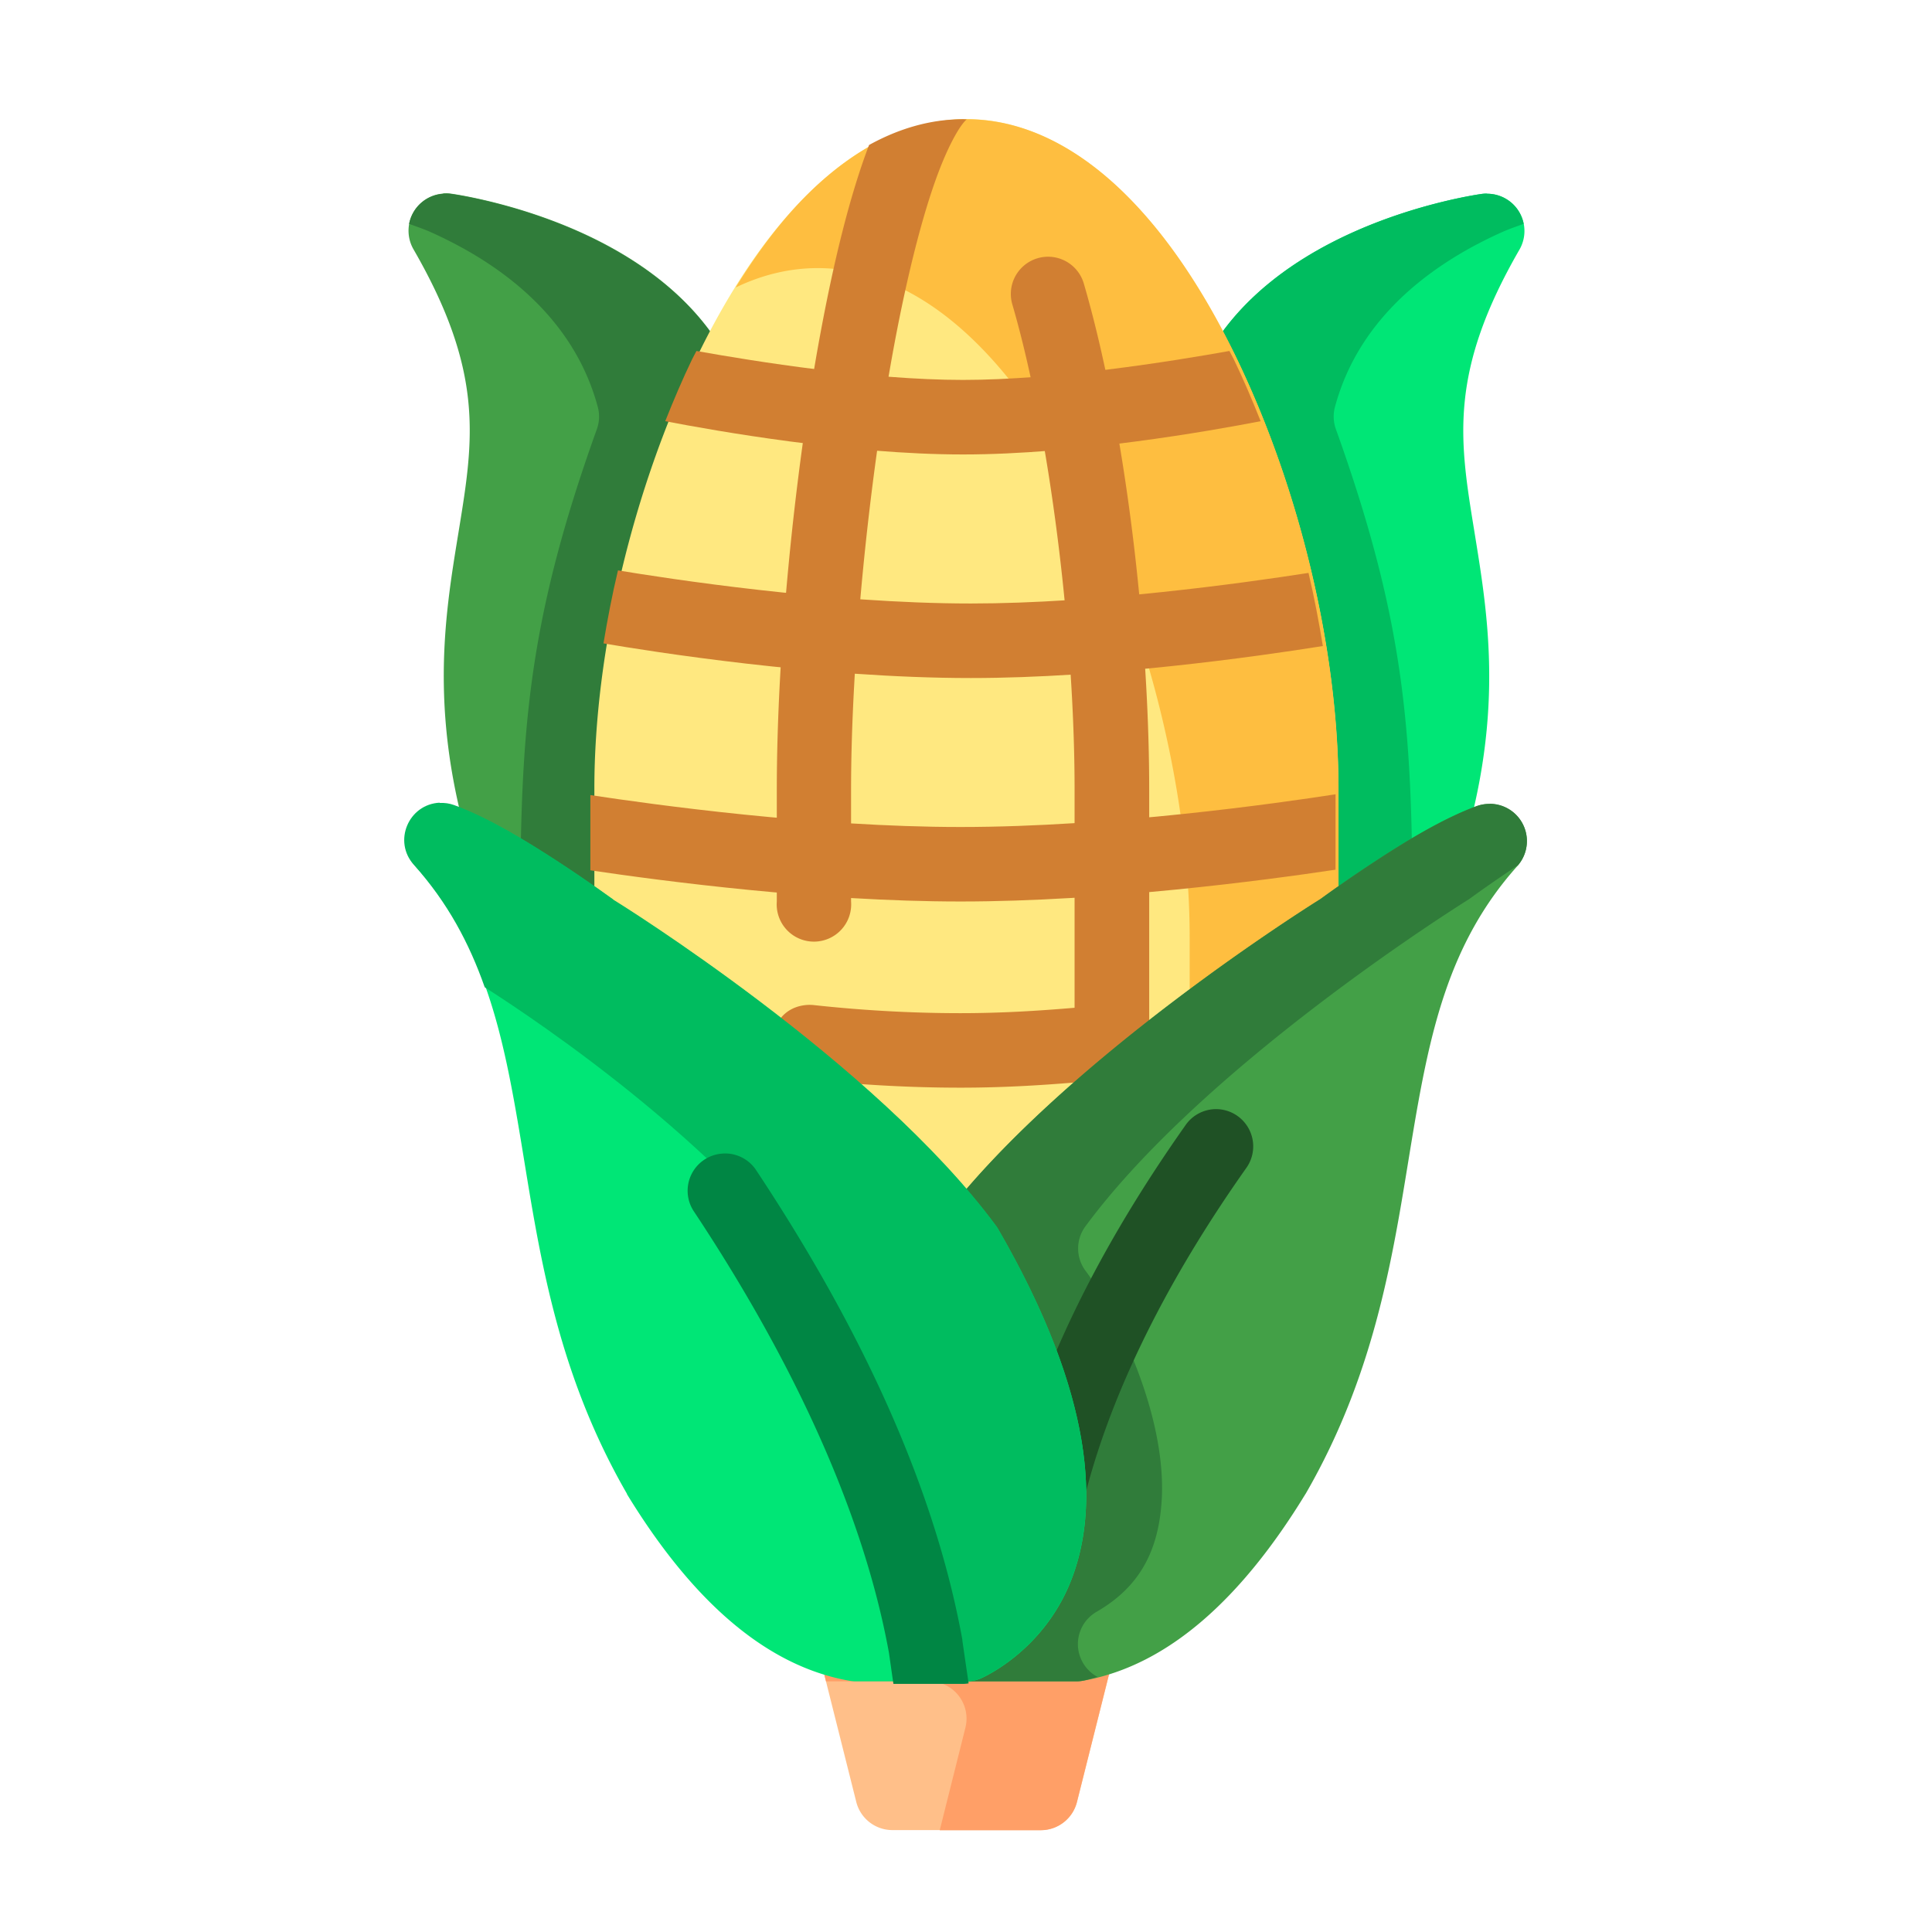 <?xml version="1.0" encoding="UTF-8" standalone="no"?> <svg xmlns:dc="http://purl.org/dc/elements/1.1/" xmlns:cc="http://creativecommons.org/ns#" xmlns:rdf="http://www.w3.org/1999/02/22-rdf-syntax-ns#" xmlns:svg="http://www.w3.org/2000/svg" xmlns="http://www.w3.org/2000/svg" xmlns:sodipodi="http://sodipodi.sourceforge.net/DTD/sodipodi-0.dtd" xmlns:inkscape="http://www.inkscape.org/namespaces/inkscape" width="48pt" height="48pt" viewBox="0 0 16.933 16.933" version="1.1" id="svg979" inkscape:version="0.92.4 (5da689c313, 2019-01-14)" sodipodi:docname="12 - Corn.svg" inkscape:export-filename="E:\TR Design Studio Creative\Project Design\TR Creative Design\Icon Design\Project Hiring\Icon Icons\Project - 001\001 - Agriculture And Farming\Flat\Export\11 - Scythe.png" inkscape:export-xdpi="768" inkscape:export-ydpi="768"><defs id="defs973"></defs><g inkscape:label="Layer 1" inkscape:groupmode="layer" id="layer1" transform="translate(0,-280.067)"><g transform="matrix(1.232,0,0,1.232,27.766,-69.472)" style="display:inline;stroke-width:0.812" id="g2422"><path inkscape:connector-curvature="0" id="path2069" d="m -11.959,285.094 a 0.265,0.265 0 0 0 -0.035,0.002 c 0,0 -0.43,0.057 -0.902,0.266 -0.472,0.209 -1.025,0.587 -1.203,1.252 a 0.265,0.265 0 0 0 0.008,0.158 c 0.538,1.5 0.547,2.264 0.547,3.748 a 0.265,0.265 0 0 0 0.412,0.221 l 0.793,-0.533 a 0.265,0.265 0 0 0 0.102,-0.129 c 0.432,-1.175 0.289,-1.957 0.186,-2.596 -0.104,-0.639 -0.181,-1.118 0.324,-1.992 a 0.265,0.265 0 0 0 -0.23,-0.396 z" style="color:#000000;font-style:normal;font-variant:normal;font-weight:normal;font-stretch:normal;font-size:medium;line-height:normal;font-family:sans-serif;font-variant-ligatures:normal;font-variant-position:normal;font-variant-caps:normal;font-variant-numeric:normal;font-variant-alternates:normal;font-feature-settings:normal;text-indent:0;text-align:start;text-decoration:none;text-decoration-line:none;text-decoration-style:solid;text-decoration-color:#000000;letter-spacing:normal;word-spacing:normal;text-transform:none;writing-mode:lr-tb;direction:ltr;text-orientation:mixed;dominant-baseline:auto;baseline-shift:baseline;text-anchor:start;white-space:normal;shape-padding:0;clip-rule:nonzero;display:inline;overflow:visible;visibility:visible;opacity:1;isolation:auto;mix-blend-mode:normal;color-interpolation:sRGB;color-interpolation-filters:linearRGB;solid-color:#000000;solid-opacity:1;vector-effect:none;fill:#00e676;fill-opacity:1;fill-rule:nonzero;stroke:none;stroke-width:0.43;stroke-linecap:round;stroke-linejoin:round;stroke-miterlimit:4;stroke-dasharray:none;stroke-dashoffset:0;stroke-opacity:1;color-rendering:auto;image-rendering:auto;shape-rendering:auto;text-rendering:auto;enable-background:accumulate"></path><path inkscape:connector-curvature="0" id="path2075" d="m -11.959,285.094 a 0.265,0.265 0 0 0 -0.035,0.002 c 0,0 -0.43,0.057 -0.902,0.266 -0.472,0.209 -1.025,0.587 -1.203,1.252 a 0.265,0.265 0 0 0 0.008,0.158 c 0.538,1.5 0.547,2.264 0.547,3.748 a 0.265,0.265 0 0 0 0.412,0.221 l 0.644,-0.433 c -0.002,-1.337 -0.035,-2.115 -0.545,-3.536 a 0.265,0.265 0 0 1 -0.008,-0.158 c 0.178,-0.665 0.731,-1.043 1.203,-1.252 0.049,-0.021 0.093,-0.035 0.14,-0.053 a 0.265,0.265 0 0 0 -0.261,-0.214 z" style="color:#000000;font-style:normal;font-variant:normal;font-weight:normal;font-stretch:normal;font-size:medium;line-height:normal;font-family:sans-serif;font-variant-ligatures:normal;font-variant-position:normal;font-variant-caps:normal;font-variant-numeric:normal;font-variant-alternates:normal;font-feature-settings:normal;text-indent:0;text-align:start;text-decoration:none;text-decoration-line:none;text-decoration-style:solid;text-decoration-color:#000000;letter-spacing:normal;word-spacing:normal;text-transform:none;writing-mode:lr-tb;direction:ltr;text-orientation:mixed;dominant-baseline:auto;baseline-shift:baseline;text-anchor:start;white-space:normal;shape-padding:0;clip-rule:nonzero;display:inline;overflow:visible;visibility:visible;opacity:1;isolation:auto;mix-blend-mode:normal;color-interpolation:sRGB;color-interpolation-filters:linearRGB;solid-color:#000000;solid-opacity:1;vector-effect:none;fill:#00bc5f;fill-opacity:1;fill-rule:nonzero;stroke:none;stroke-width:0.43;stroke-linecap:round;stroke-linejoin:round;stroke-miterlimit:4;stroke-dasharray:none;stroke-dashoffset:0;stroke-opacity:1;color-rendering:auto;image-rendering:auto;shape-rendering:auto;text-rendering:auto;enable-background:accumulate"></path><path inkscape:connector-curvature="0" id="path2073" d="m -19.385,285.094 a 0.265,0.265 0 0 0 -0.211,0.396 c 0.505,0.874 0.428,1.353 0.324,1.992 -0.104,0.639 -0.246,1.421 0.186,2.596 a 0.265,0.265 0 0 0 0.102,0.129 l 0.793,0.533 a 0.265,0.265 0 0 0 0.412,-0.221 v -0.928 c 0,-1.508 0.541,-2.809 0.541,-2.809 a 0.265,0.265 0 0 0 0.012,-0.17 c -0.178,-0.665 -0.729,-1.043 -1.201,-1.252 -0.472,-0.209 -0.904,-0.266 -0.904,-0.266 a 0.265,0.265 0 0 0 -0.053,-0.002 z" style="color:#000000;font-style:normal;font-variant:normal;font-weight:normal;font-stretch:normal;font-size:medium;line-height:normal;font-family:sans-serif;font-variant-ligatures:normal;font-variant-position:normal;font-variant-caps:normal;font-variant-numeric:normal;font-variant-alternates:normal;font-feature-settings:normal;text-indent:0;text-align:start;text-decoration:none;text-decoration-line:none;text-decoration-style:solid;text-decoration-color:#000000;letter-spacing:normal;word-spacing:normal;text-transform:none;writing-mode:lr-tb;direction:ltr;text-orientation:mixed;dominant-baseline:auto;baseline-shift:baseline;text-anchor:start;white-space:normal;shape-padding:0;clip-rule:nonzero;display:inline;overflow:visible;visibility:visible;opacity:1;isolation:auto;mix-blend-mode:normal;color-interpolation:sRGB;color-interpolation-filters:linearRGB;solid-color:#000000;solid-opacity:1;vector-effect:none;fill:#43a047;fill-opacity:1;fill-rule:nonzero;stroke:none;stroke-width:0.43;stroke-linecap:round;stroke-linejoin:round;stroke-miterlimit:4;stroke-dasharray:none;stroke-dashoffset:0;stroke-opacity:1;color-rendering:auto;image-rendering:auto;shape-rendering:auto;text-rendering:auto;enable-background:accumulate"></path><path style="color:#000000;font-style:normal;font-variant:normal;font-weight:normal;font-stretch:normal;font-size:medium;line-height:normal;font-family:sans-serif;font-variant-ligatures:normal;font-variant-position:normal;font-variant-caps:normal;font-variant-numeric:normal;font-variant-alternates:normal;font-feature-settings:normal;text-indent:0;text-align:start;text-decoration:none;text-decoration-line:none;text-decoration-style:solid;text-decoration-color:#000000;letter-spacing:normal;word-spacing:normal;text-transform:none;writing-mode:lr-tb;direction:ltr;text-orientation:mixed;dominant-baseline:auto;baseline-shift:baseline;text-anchor:start;white-space:normal;shape-padding:0;clip-rule:nonzero;display:inline;overflow:visible;visibility:visible;opacity:1;isolation:auto;mix-blend-mode:normal;color-interpolation:sRGB;color-interpolation-filters:linearRGB;solid-color:#000000;solid-opacity:1;vector-effect:none;fill:#307c3a;fill-opacity:1;fill-rule:nonzero;stroke:none;stroke-width:0.43;stroke-linecap:round;stroke-linejoin:round;stroke-miterlimit:4;stroke-dasharray:none;stroke-dashoffset:0;stroke-opacity:1;color-rendering:auto;image-rendering:auto;shape-rendering:auto;text-rendering:auto;enable-background:accumulate" d="m -19.366,285.094 a 0.265,0.265 0 0 1 0.035,0.002 c 0,0 0.43,0.057 0.902,0.266 0.472,0.209 1.025,0.587 1.203,1.252 a 0.265,0.265 0 0 1 -0.008,0.158 c -0.538,1.5 -0.547,2.264 -0.547,3.748 a 0.265,0.265 0 0 1 -0.412,0.221 l -0.644,-0.433 c 0.002,-1.337 0.035,-2.115 0.545,-3.536 a 0.265,0.265 0 0 0 0.008,-0.158 c -0.178,-0.665 -0.731,-1.043 -1.203,-1.252 -0.049,-0.021 -0.093,-0.035 -0.14,-0.053 a 0.265,0.265 0 0 1 0.261,-0.214 z" id="path2080" inkscape:connector-curvature="0"></path><path inkscape:connector-curvature="0" id="path2025" d="m -16.482,295.148 a 0.265,0.265 0 0 0 -0.23,0.328 l 0.266,1.059 a 0.265,0.265 0 0 0 0.256,0.201 h 1.059 a 0.265,0.265 0 0 0 0.256,-0.201 l 0.266,-1.059 a 0.265,0.265 0 0 0 -0.258,-0.328 h -1.588 a 0.265,0.265 0 0 0 -0.025,0 z" style="color:#000000;font-style:normal;font-variant:normal;font-weight:normal;font-stretch:normal;font-size:medium;line-height:normal;font-family:sans-serif;font-variant-ligatures:normal;font-variant-position:normal;font-variant-caps:normal;font-variant-numeric:normal;font-variant-alternates:normal;font-feature-settings:normal;text-indent:0;text-align:start;text-decoration:none;text-decoration-line:none;text-decoration-style:solid;text-decoration-color:#000000;letter-spacing:normal;word-spacing:normal;text-transform:none;writing-mode:lr-tb;direction:ltr;text-orientation:mixed;dominant-baseline:auto;baseline-shift:baseline;text-anchor:start;white-space:normal;shape-padding:0;clip-rule:nonzero;display:inline;overflow:visible;visibility:visible;opacity:1;isolation:auto;mix-blend-mode:normal;color-interpolation:sRGB;color-interpolation-filters:linearRGB;solid-color:#000000;solid-opacity:1;vector-effect:none;fill:#ffbf89;fill-opacity:1;fill-rule:nonzero;stroke:none;stroke-width:0.43;stroke-linecap:round;stroke-linejoin:round;stroke-miterlimit:4;stroke-dasharray:none;stroke-dashoffset:0;stroke-opacity:1;color-rendering:auto;image-rendering:auto;shape-rendering:auto;text-rendering:auto;enable-background:accumulate"></path><path inkscape:connector-curvature="0" id="path2043" d="m -16.482,295.149 a 0.265,0.265 0 0 0 -0.23,0.328 l 0.051,0.201 h 0.734 a 0.265,0.265 0 0 1 0.258,0.328 l -0.183,0.731 h 0.72 a 0.265,0.265 0 0 0 0.256,-0.202 l 0.266,-1.058 a 0.265,0.265 0 0 0 -0.258,-0.328 h -1.587 a 0.265,0.265 0 0 0 -0.025,0 z" style="color:#000000;font-style:normal;font-variant:normal;font-weight:normal;font-stretch:normal;font-size:medium;line-height:normal;font-family:sans-serif;font-variant-ligatures:normal;font-variant-position:normal;font-variant-caps:normal;font-variant-numeric:normal;font-variant-alternates:normal;font-feature-settings:normal;text-indent:0;text-align:start;text-decoration:none;text-decoration-line:none;text-decoration-style:solid;text-decoration-color:#000000;letter-spacing:normal;word-spacing:normal;text-transform:none;writing-mode:lr-tb;direction:ltr;text-orientation:mixed;dominant-baseline:auto;baseline-shift:baseline;text-anchor:start;white-space:normal;shape-padding:0;clip-rule:nonzero;display:inline;overflow:visible;visibility:visible;opacity:1;isolation:auto;mix-blend-mode:normal;color-interpolation:sRGB;color-interpolation-filters:linearRGB;solid-color:#000000;solid-opacity:1;vector-effect:none;fill:#ff9f67;fill-opacity:1;fill-rule:nonzero;stroke:none;stroke-width:0.43;stroke-linecap:round;stroke-linejoin:round;stroke-miterlimit:4;stroke-dasharray:none;stroke-dashoffset:0;stroke-opacity:1;color-rendering:auto;image-rendering:auto;shape-rendering:auto;text-rendering:auto;enable-background:accumulate"></path><path inkscape:connector-curvature="0" id="path2094" d="m -15.662,284.564 c -0.418,0 -0.796,0.21 -1.113,0.518 -0.317,0.308 -0.586,0.721 -0.811,1.188 -0.45,0.933 -0.723,2.08 -0.723,3.057 v 1.193 a 0.265,0.265 0 0 0 0.105,0.213 c 0,0 0.518,0.388 1.07,0.838 0.276,0.225 0.56,0.465 0.791,0.678 0.231,0.213 0.414,0.417 0.451,0.482 a 0.265,0.265 0 0 0 0.432,0.037 c 0,0 1.11,-1.324 2.311,-2.018 a 0.265,0.265 0 0 0 0.133,-0.23 v -1.193 c 0,-0.977 -0.273,-2.124 -0.723,-3.057 -0.225,-0.466 -0.494,-0.88 -0.811,-1.188 -0.317,-0.308 -0.695,-0.518 -1.113,-0.518 z" style="color:#000000;font-style:normal;font-variant:normal;font-weight:normal;font-stretch:normal;font-size:medium;line-height:normal;font-family:sans-serif;font-variant-ligatures:normal;font-variant-position:normal;font-variant-caps:normal;font-variant-numeric:normal;font-variant-alternates:normal;font-feature-settings:normal;text-indent:0;text-align:start;text-decoration:none;text-decoration-line:none;text-decoration-style:solid;text-decoration-color:#000000;letter-spacing:normal;word-spacing:normal;text-transform:none;writing-mode:lr-tb;direction:ltr;text-orientation:mixed;dominant-baseline:auto;baseline-shift:baseline;text-anchor:start;white-space:normal;shape-padding:0;clip-rule:nonzero;display:inline;overflow:visible;visibility:visible;opacity:1;isolation:auto;mix-blend-mode:normal;color-interpolation:sRGB;color-interpolation-filters:linearRGB;solid-color:#000000;solid-opacity:1;vector-effect:none;fill:#ffe880;fill-opacity:1;fill-rule:nonzero;stroke:none;stroke-width:0.43;stroke-linecap:round;stroke-linejoin:round;stroke-miterlimit:4;stroke-dasharray:none;stroke-dashoffset:0;stroke-opacity:1;color-rendering:auto;image-rendering:auto;shape-rendering:auto;text-rendering:auto;enable-background:accumulate"></path><path inkscape:connector-curvature="0" id="path2109" d="m -15.662,284.565 c -0.418,0 -0.796,0.209 -1.113,0.517 -0.195,0.19 -0.37,0.422 -0.529,0.68 0.183,-0.088 0.379,-0.138 0.584,-0.138 0.418,0 0.796,0.209 1.113,0.517 0.317,0.308 0.586,0.721 0.811,1.188 0.45,0.933 0.722,2.08 0.722,3.057 v 1.023 c 0.29,-0.239 0.603,-0.472 0.926,-0.658 a 0.265,0.265 0 0 0 0.133,-0.23 v -1.194 c 0,-0.977 -0.273,-2.124 -0.722,-3.057 -0.225,-0.466 -0.494,-0.88 -0.811,-1.188 -0.317,-0.308 -0.695,-0.517 -1.113,-0.517 z m 0.283,8.112 c -0.064,0.056 -0.124,0.111 -0.184,0.166 a 0.265,0.265 0 0 0 0.104,-0.075 c 0,0 0.057,-0.064 0.08,-0.091 z" style="color:#000000;font-style:normal;font-variant:normal;font-weight:normal;font-stretch:normal;font-size:medium;line-height:normal;font-family:sans-serif;font-variant-ligatures:normal;font-variant-position:normal;font-variant-caps:normal;font-variant-numeric:normal;font-variant-alternates:normal;font-feature-settings:normal;text-indent:0;text-align:start;text-decoration:none;text-decoration-line:none;text-decoration-style:solid;text-decoration-color:#000000;letter-spacing:normal;word-spacing:normal;text-transform:none;writing-mode:lr-tb;direction:ltr;text-orientation:mixed;dominant-baseline:auto;baseline-shift:baseline;text-anchor:start;white-space:normal;shape-padding:0;clip-rule:nonzero;display:inline;overflow:visible;visibility:visible;opacity:1;isolation:auto;mix-blend-mode:normal;color-interpolation:sRGB;color-interpolation-filters:linearRGB;solid-color:#000000;solid-opacity:1;vector-effect:none;fill:#febe40;fill-opacity:1;fill-rule:nonzero;stroke:none;stroke-width:0.43;stroke-linecap:round;stroke-linejoin:round;stroke-miterlimit:4;stroke-dasharray:none;stroke-dashoffset:0;stroke-opacity:1;color-rendering:auto;image-rendering:auto;shape-rendering:auto;text-rendering:auto;enable-background:accumulate"></path><path inkscape:connector-curvature="0" id="path1176" transform="matrix(0.265,0,0,0.265,0,284.3)" d="m -59.195,1 c -0.894,0 -1.739,0.26 -2.521,0.691 -0.507,1.329 -0.933,3.06 -1.295,5 -0.736,3.947 -1.182,8.72 -1.182,12.305 V 22 a 1,1 0 1 0 1.994,0 v -3.004 c 0,-3.415 0.449,-8.133 1.158,-11.936 0.355,-1.902 0.78,-3.586 1.219,-4.717 0.219,-0.566 0.446,-0.994 0.611,-1.211 0.071,-0.093 0.102,-0.115 0.115,-0.127 C -59.129,1.005 -59.162,1 -59.195,1 Z m 2.289,3.691 a 1,1 0 0 0 -0.961,1.291 c 0.991,3.399 1.668,8.814 1.668,13.014 v 5.857 c -0.949,0.081 -1.964,0.145 -3.062,0.145 -1.434,0 -2.761,-0.089 -3.92,-0.215 -0.066,-0.008 -0.133,-0.01 -0.199,-0.006 -1.223,0.089 -1.242,1.876 -0.021,1.992 1.22,0.133 2.622,0.229 4.141,0.229 1.099,0 2.108,-0.06 3.062,-0.139 v 0.42 a 1.001,1.001 0 0 0 1.59,0.809 1.001,1.001 0 0 0 0.004,-0.002 c 0.058,-0.053 0.107,-0.103 0.166,-0.156 a 1.001,1.001 0 0 0 0.242,-0.65 v -8.283 c 0,-4.409 -0.671,-9.867 -1.75,-13.568 A 1,1 0 0 0 -56.906,4.691 Z" style="color:#000000;font-style:normal;font-variant:normal;font-weight:normal;font-stretch:normal;font-size:medium;line-height:normal;font-family:sans-serif;font-variant-ligatures:normal;font-variant-position:normal;font-variant-caps:normal;font-variant-numeric:normal;font-variant-alternates:normal;font-feature-settings:normal;text-indent:0;text-align:start;text-decoration:none;text-decoration-line:none;text-decoration-style:solid;text-decoration-color:#000000;letter-spacing:normal;word-spacing:normal;text-transform:none;writing-mode:lr-tb;direction:ltr;text-orientation:mixed;dominant-baseline:auto;baseline-shift:baseline;text-anchor:start;white-space:normal;shape-padding:0;clip-rule:nonzero;display:inline;overflow:visible;visibility:visible;opacity:1;isolation:auto;mix-blend-mode:normal;color-interpolation:sRGB;color-interpolation-filters:linearRGB;solid-color:#000000;solid-opacity:1;vector-effect:none;fill:#d17f32;fill-opacity:1;fill-rule:nonzero;stroke:none;stroke-width:1.624;stroke-linecap:round;stroke-linejoin:round;stroke-miterlimit:4;stroke-dasharray:none;stroke-dashoffset:0;stroke-opacity:1;color-rendering:auto;image-rendering:auto;shape-rendering:auto;text-rendering:auto;enable-background:accumulate"></path><path inkscape:connector-curvature="0" id="path2054" d="m -11.939,289.436 a 0.265,0.265 0 0 0 -0.092,0.016 c -0.247,0.091 -0.516,0.257 -0.738,0.402 -0.212,0.139 -0.361,0.249 -0.375,0.26 0,0 -1.867,1.157 -2.73,2.328 a 0.265,0.265 0 0 0 0,0.314 c 0.06,0.081 0.111,0.157 0.146,0.223 0.286,0.525 0.417,1.016 0.398,1.393 -0.018,0.377 -0.158,0.635 -0.465,0.812 a 0.265,0.265 0 0 0 0.133,0.494 h 0.791 a 0.265,0.265 0 0 0 0.047,-0.006 c 0.6,-0.11 1.121,-0.586 1.572,-1.324 a 0.265,0.265 0 0 0 0.004,-0.006 c 0.513,-0.889 0.628,-1.754 0.754,-2.514 0.126,-0.759 0.257,-1.398 0.752,-1.951 a 0.265,0.265 0 0 0 -0.197,-0.441 z" style="color:#000000;font-style:normal;font-variant:normal;font-weight:normal;font-stretch:normal;font-size:medium;line-height:normal;font-family:sans-serif;font-variant-ligatures:normal;font-variant-position:normal;font-variant-caps:normal;font-variant-numeric:normal;font-variant-alternates:normal;font-feature-settings:normal;text-indent:0;text-align:start;text-decoration:none;text-decoration-line:none;text-decoration-style:solid;text-decoration-color:#000000;letter-spacing:normal;word-spacing:normal;text-transform:none;writing-mode:lr-tb;direction:ltr;text-orientation:mixed;dominant-baseline:auto;baseline-shift:baseline;text-anchor:start;white-space:normal;shape-padding:0;clip-rule:nonzero;display:inline;overflow:visible;visibility:visible;opacity:1;isolation:auto;mix-blend-mode:normal;color-interpolation:sRGB;color-interpolation-filters:linearRGB;solid-color:#000000;solid-opacity:1;vector-effect:none;fill:#43a047;fill-opacity:1;fill-rule:nonzero;stroke:none;stroke-width:0.43;stroke-linecap:round;stroke-linejoin:round;stroke-miterlimit:4;stroke-dasharray:none;stroke-dashoffset:0;stroke-opacity:1;color-rendering:auto;image-rendering:auto;shape-rendering:auto;text-rendering:auto;enable-background:accumulate"></path><path inkscape:connector-curvature="0" id="path2056" d="m -11.939,289.435 v 5.3e-4 a 0.265,0.265 0 0 0 -0.092,0.015 c -0.247,0.091 -0.516,0.257 -0.738,0.403 -0.212,0.139 -0.36,0.249 -0.375,0.259 0,0 -1.867,1.157 -2.731,2.329 a 0.265,0.265 0 0 0 0,0.314 c 0.06,0.081 0.111,0.157 0.146,0.223 0.286,0.525 0.417,1.016 0.398,1.393 -0.018,0.377 -0.158,0.635 -0.465,0.812 a 0.265,0.265 0 0 0 0.133,0.494 h 0.791 a 0.265,0.265 0 0 0 0.047,-0.006 c 0.032,-0.006 0.064,-0.017 0.096,-0.025 a 0.265,0.265 0 0 1 -0.008,-0.463 c 0.307,-0.177 0.446,-0.435 0.465,-0.812 0.018,-0.377 -0.113,-0.868 -0.398,-1.393 -0.036,-0.066 -0.086,-0.142 -0.146,-0.223 a 0.265,0.265 0 0 1 0,-0.314 c 0.864,-1.171 2.731,-2.329 2.731,-2.329 0.013,-0.01 0.159,-0.116 0.346,-0.24 a 0.265,0.265 0 0 0 -0.199,-0.438 z" style="color:#000000;font-style:normal;font-variant:normal;font-weight:normal;font-stretch:normal;font-size:medium;line-height:normal;font-family:sans-serif;font-variant-ligatures:normal;font-variant-position:normal;font-variant-caps:normal;font-variant-numeric:normal;font-variant-alternates:normal;font-feature-settings:normal;text-indent:0;text-align:start;text-decoration:none;text-decoration-line:none;text-decoration-style:solid;text-decoration-color:#000000;letter-spacing:normal;word-spacing:normal;text-transform:none;writing-mode:lr-tb;direction:ltr;text-orientation:mixed;dominant-baseline:auto;baseline-shift:baseline;text-anchor:start;white-space:normal;shape-padding:0;clip-rule:nonzero;display:inline;overflow:visible;visibility:visible;opacity:1;isolation:auto;mix-blend-mode:normal;color-interpolation:sRGB;color-interpolation-filters:linearRGB;solid-color:#000000;solid-opacity:1;vector-effect:none;fill:#307c3a;fill-opacity:1;fill-rule:nonzero;stroke:none;stroke-width:0.43;stroke-linecap:round;stroke-linejoin:round;stroke-miterlimit:4;stroke-dasharray:none;stroke-dashoffset:0;stroke-opacity:1;color-rendering:auto;image-rendering:auto;shape-rendering:auto;text-rendering:auto;enable-background:accumulate"></path><path inkscape:connector-curvature="0" id="path1198" d="m -13.887,291.607 a 0.265,0.265 0 0 0 -0.217,0.115 c -0.503,0.713 -0.973,1.55 -1.213,2.445 a 0.265,0.265 0 1 0 0.512,0.137 c 0.216,-0.808 0.653,-1.598 1.133,-2.277 a 0.265,0.265 0 0 0 -0.215,-0.42 z" style="color:#000000;font-style:normal;font-variant:normal;font-weight:normal;font-stretch:normal;font-size:medium;line-height:normal;font-family:sans-serif;font-variant-ligatures:normal;font-variant-position:normal;font-variant-caps:normal;font-variant-numeric:normal;font-variant-alternates:normal;font-feature-settings:normal;text-indent:0;text-align:start;text-decoration:none;text-decoration-line:none;text-decoration-style:solid;text-decoration-color:#000000;letter-spacing:normal;word-spacing:normal;text-transform:none;writing-mode:lr-tb;direction:ltr;text-orientation:mixed;dominant-baseline:auto;baseline-shift:baseline;text-anchor:start;white-space:normal;shape-padding:0;clip-rule:nonzero;display:inline;overflow:visible;visibility:visible;opacity:1;isolation:auto;mix-blend-mode:normal;color-interpolation:sRGB;color-interpolation-filters:linearRGB;solid-color:#000000;solid-opacity:1;vector-effect:none;fill:#1f5125;fill-opacity:1;fill-rule:nonzero;stroke:none;stroke-width:0.43;stroke-linecap:round;stroke-linejoin:round;stroke-miterlimit:4;stroke-dasharray:none;stroke-dashoffset:0;stroke-opacity:1;color-rendering:auto;image-rendering:auto;shape-rendering:auto;text-rendering:auto;enable-background:accumulate"></path><path inkscape:connector-curvature="0" id="path2031" d="m -19.4,289.436 a 0.265,0.265 0 0 0 -0.184,0.441 c 0.494,0.553 0.626,1.192 0.752,1.951 0.126,0.759 0.241,1.625 0.754,2.514 a 0.265,0.265 0 0 0 0.002,0.006 c 0.452,0.739 0.972,1.214 1.572,1.324 a 0.265,0.265 0 0 0 0.047,0.006 h 0.795 a 0.265,0.265 0 0 0 0.098,-0.019 c 0,0 0.442,-0.183 0.645,-0.695 0.203,-0.512 0.171,-1.31 -0.514,-2.496 a 0.265,0.265 0 0 0 -0.016,-0.025 c -0.859,-1.165 -2.695,-2.304 -2.715,-2.316 l -0.01,-0.008 c -0.009,-0.006 -0.166,-0.122 -0.383,-0.264 -0.222,-0.145 -0.492,-0.312 -0.74,-0.402 a 0.265,0.265 0 0 0 -0.104,-0.016 z" style="color:#000000;font-style:normal;font-variant:normal;font-weight:normal;font-stretch:normal;font-size:medium;line-height:normal;font-family:sans-serif;font-variant-ligatures:normal;font-variant-position:normal;font-variant-caps:normal;font-variant-numeric:normal;font-variant-alternates:normal;font-feature-settings:normal;text-indent:0;text-align:start;text-decoration:none;text-decoration-line:none;text-decoration-style:solid;text-decoration-color:#000000;letter-spacing:normal;word-spacing:normal;text-transform:none;writing-mode:lr-tb;direction:ltr;text-orientation:mixed;dominant-baseline:auto;baseline-shift:baseline;text-anchor:start;white-space:normal;shape-padding:0;clip-rule:nonzero;display:inline;overflow:visible;visibility:visible;opacity:1;isolation:auto;mix-blend-mode:normal;color-interpolation:sRGB;color-interpolation-filters:linearRGB;solid-color:#000000;solid-opacity:1;vector-effect:none;fill:#00e676;fill-opacity:1;fill-rule:nonzero;stroke:none;stroke-width:0.43;stroke-linecap:round;stroke-linejoin:round;stroke-miterlimit:4;stroke-dasharray:none;stroke-dashoffset:0;stroke-opacity:1;color-rendering:auto;image-rendering:auto;shape-rendering:auto;text-rendering:auto;enable-background:accumulate"></path><path inkscape:connector-curvature="0" id="path1221" transform="matrix(0.265,0,0,0.265,0,284.3)" d="m -66.35,7.221 c -0.038,0.076 -0.08,0.146 -0.117,0.223 -0.258,0.536 -0.495,1.094 -0.721,1.662 1.348,0.26 4.922,0.893 7.992,0.893 3.07,0 6.645,-0.632 7.992,-0.893 -0.226,-0.568 -0.463,-1.127 -0.721,-1.662 -0.037,-0.077 -0.08,-0.147 -0.117,-0.223 -1.584,0.284 -4.671,0.777 -7.154,0.777 -2.483,0 -5.57,-0.494 -7.154,-0.777 z m -2.107,5.891 c -0.156,0.653 -0.28,1.307 -0.389,1.959 1.234,0.211 5.729,0.93 9.865,0.93 3.607,0 7.653,-0.573 9.447,-0.859 -0.107,-0.653 -0.23,-1.308 -0.385,-1.963 C -51.697,13.456 -55.61,14 -58.98,14 c -3.837,0 -8.186,-0.675 -9.477,-0.889 z m 19.264,6.01 C -50.72,19.358 -55.197,20 -59.262,20 c -3.899,0 -8.231,-0.598 -9.936,-0.857 v 2.02 C -67.238,21.454 -63.083,22 -59.262,22 c 3.885,0 8.15,-0.566 10.068,-0.854 z" style="color:#000000;font-style:normal;font-variant:normal;font-weight:normal;font-stretch:normal;font-size:medium;line-height:normal;font-family:sans-serif;font-variant-ligatures:normal;font-variant-position:normal;font-variant-caps:normal;font-variant-numeric:normal;font-variant-alternates:normal;font-feature-settings:normal;text-indent:0;text-align:start;text-decoration:none;text-decoration-line:none;text-decoration-style:solid;text-decoration-color:#000000;letter-spacing:normal;word-spacing:normal;text-transform:none;writing-mode:lr-tb;direction:ltr;text-orientation:mixed;dominant-baseline:auto;baseline-shift:baseline;text-anchor:start;white-space:normal;shape-padding:0;clip-rule:nonzero;display:inline;overflow:visible;visibility:visible;opacity:1;isolation:auto;mix-blend-mode:normal;color-interpolation:sRGB;color-interpolation-filters:linearRGB;solid-color:#000000;solid-opacity:1;vector-effect:none;fill:#d17f32;fill-opacity:1;fill-rule:nonzero;stroke:none;stroke-width:1.624;stroke-linecap:round;stroke-linejoin:round;stroke-miterlimit:4;stroke-dasharray:none;stroke-dashoffset:0;stroke-opacity:1;color-rendering:auto;image-rendering:auto;shape-rendering:auto;text-rendering:auto;enable-background:accumulate"></path><path sodipodi:nodetypes="ccccccccscccccccc" inkscape:connector-curvature="0" id="path2033" d="m -19.409,289.427 c -0.223,0.011 -0.334,0.276 -0.184,0.442 0.24,0.268 0.394,0.558 0.504,0.871 0.352,0.225 1.816,1.193 2.521,2.317 0.62,1.195 0.662,1.823 0.588,2.436 -0.027,0.068 -0.058,0.129 -0.092,0.186 h 0.409 c 0.034,-2.8e-4 0.067,-0.007 0.098,-0.02 0,0 0.442,-0.183 0.646,-0.696 0.203,-0.513 0.171,-1.312 -0.515,-2.5 -0.005,-0.009 -0.01,-0.017 -0.016,-0.025 -0.861,-1.167 -2.701,-2.307 -2.721,-2.319 l -0.01,-0.008 c -0.009,-0.006 -0.167,-0.122 -0.384,-0.264 -0.223,-0.145 -0.493,-0.312 -0.742,-0.403 -0.033,-0.012 -0.068,-0.017 -0.104,-0.015 z" style="color:#000000;font-style:normal;font-variant:normal;font-weight:normal;font-stretch:normal;font-size:medium;line-height:normal;font-family:sans-serif;font-variant-ligatures:normal;font-variant-position:normal;font-variant-caps:normal;font-variant-numeric:normal;font-variant-alternates:normal;font-feature-settings:normal;text-indent:0;text-align:start;text-decoration:none;text-decoration-line:none;text-decoration-style:solid;text-decoration-color:#000000;letter-spacing:normal;word-spacing:normal;text-transform:none;writing-mode:lr-tb;direction:ltr;text-orientation:mixed;dominant-baseline:auto;baseline-shift:baseline;text-anchor:start;white-space:normal;shape-padding:0;clip-rule:nonzero;display:inline;overflow:visible;visibility:visible;opacity:1;isolation:auto;mix-blend-mode:normal;color-interpolation:sRGB;color-interpolation-filters:linearRGB;solid-color:#000000;solid-opacity:1;vector-effect:none;fill:#00bc5f;fill-opacity:1;fill-rule:nonzero;stroke:none;stroke-width:0.43;stroke-linecap:round;stroke-linejoin:round;stroke-miterlimit:4;stroke-dasharray:none;stroke-dashoffset:0;stroke-opacity:1;color-rendering:auto;image-rendering:auto;shape-rendering:auto;text-rendering:auto;enable-background:accumulate"></path><path inkscape:connector-curvature="0" id="path1210" transform="matrix(0.265,0,0,0.265,0,284.3)" d="m -65.578,28.764 a 1,1 0 0 0 -0.105,0.006 1,1 0 0 0 -0.725,1.566 c 2.335,3.522 4.474,7.701 5.227,11.84 8.72e-4,0.005 0.09,0.639 0.119,0.828 h 1.867 a 1,1 0 0 0 0.152,-0.014 c -0.051,-0.337 -0.168,-1.146 -0.168,-1.146 a 1,1 0 0 0 0,-0.023 c -0.828,-4.556 -3.102,-8.935 -5.527,-12.594 a 1,1 0 0 0 -0.84,-0.463 z" style="color:#000000;font-style:normal;font-variant:normal;font-weight:normal;font-stretch:normal;font-size:medium;line-height:normal;font-family:sans-serif;font-variant-ligatures:normal;font-variant-position:normal;font-variant-caps:normal;font-variant-numeric:normal;font-variant-alternates:normal;font-feature-settings:normal;text-indent:0;text-align:start;text-decoration:none;text-decoration-line:none;text-decoration-style:solid;text-decoration-color:#000000;letter-spacing:normal;word-spacing:normal;text-transform:none;writing-mode:lr-tb;direction:ltr;text-orientation:mixed;dominant-baseline:auto;baseline-shift:baseline;text-anchor:start;white-space:normal;shape-padding:0;clip-rule:nonzero;display:inline;overflow:visible;visibility:visible;opacity:1;isolation:auto;mix-blend-mode:normal;color-interpolation:sRGB;color-interpolation-filters:linearRGB;solid-color:#000000;solid-opacity:1;vector-effect:none;fill:#008644;fill-opacity:1;fill-rule:nonzero;stroke:none;stroke-width:1.624;stroke-linecap:round;stroke-linejoin:round;stroke-miterlimit:4;stroke-dasharray:none;stroke-dashoffset:0;stroke-opacity:1;color-rendering:auto;image-rendering:auto;shape-rendering:auto;text-rendering:auto;enable-background:accumulate"></path></g></g></svg> 